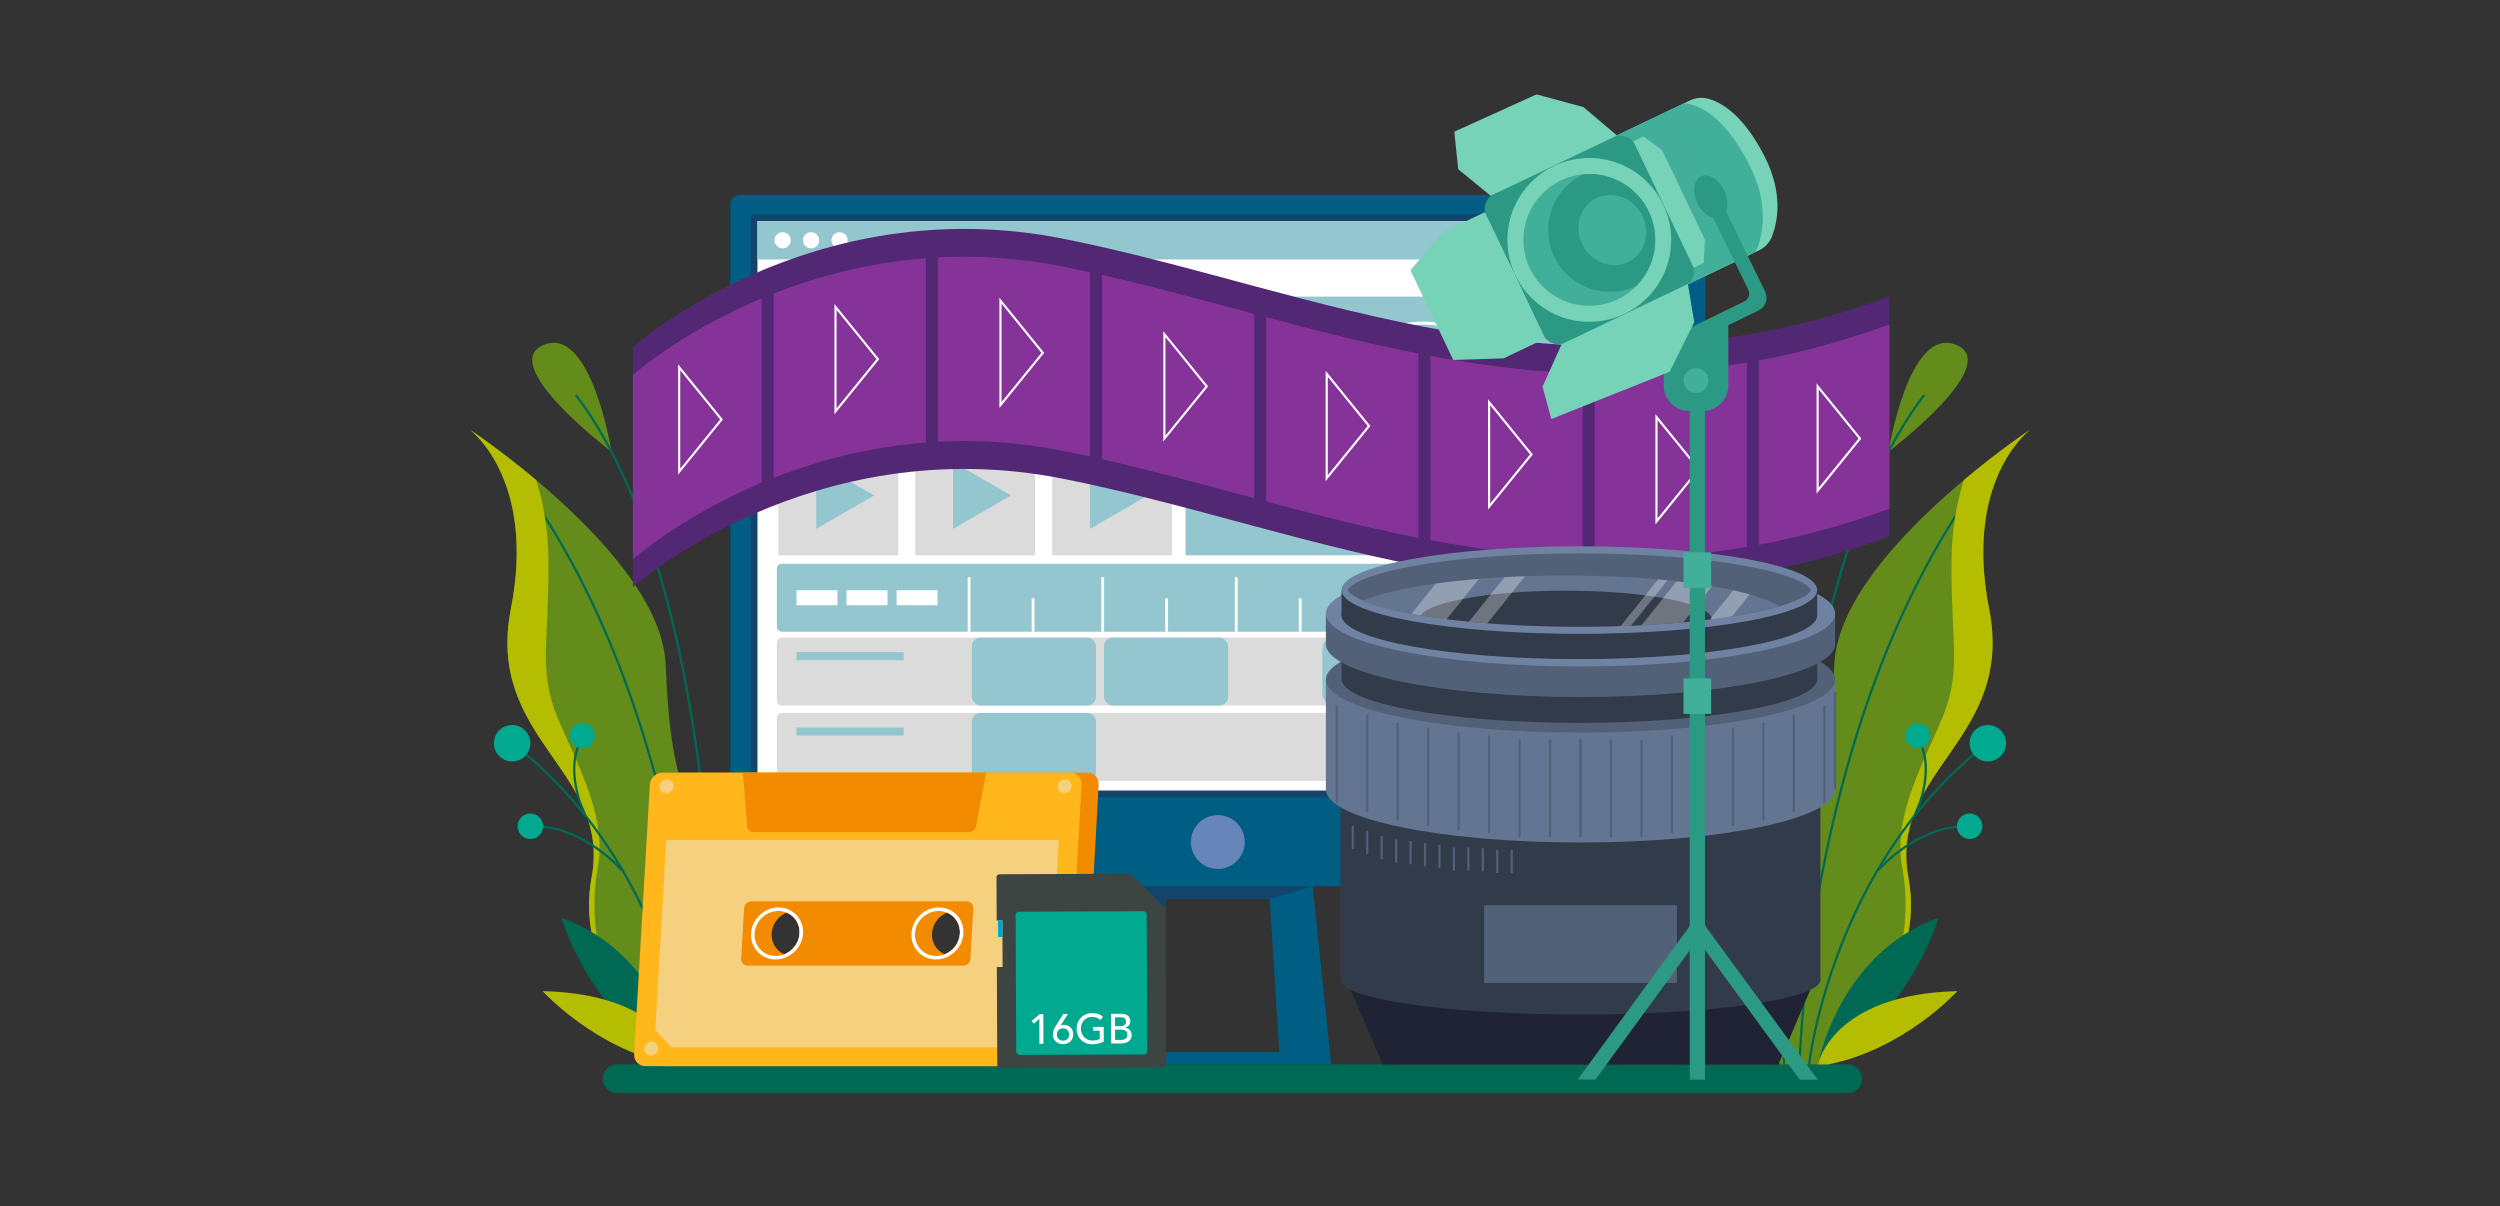 <?xml version="1.0" encoding="UTF-8"?><svg id="Layer_1" xmlns="http://www.w3.org/2000/svg" viewBox="0 0 2280 1100"><rect x="0" y="0" width="2280" height="1100" fill="#333333" stroke="none"/><defs><style>.cls-1{fill:#13456c;}.cls-2{fill:#f38b00;}.cls-3{stroke:#536178;}.cls-3,.cls-4,.cls-5,.cls-6,.cls-7{fill:none;stroke-miterlimit:10;}.cls-3,.cls-7{stroke-width:1.94px;}.cls-8{fill:#d5e9f2;}.cls-9{fill:#522773;}.cls-10{fill:#006954;}.cls-11{fill:#b4bd00;}.cls-4{stroke:#006954;stroke-width:2.07px;}.cls-12{fill:#323b49;}.cls-13{fill:#6686b9;}.cls-14{fill:#3d4543;}.cls-15{fill:#dbdbdb;}.cls-16{fill:#202334;}.cls-5{stroke-width:2.57px;}.cls-5,.cls-6,.cls-7{stroke:#fff;}.cls-6{stroke-width:2.73px;}.cls-17{fill:#ffb71b;}.cls-18{opacity:.3;}.cls-18,.cls-19{fill:#fff;}.cls-20{fill:#648c1a;}.cls-21{fill:#f4d07f;}.cls-22{fill:#00a98f;}.cls-23{fill:#863399;}.cls-24{fill:#00a6ce;}.cls-25{fill:#6f82a1;}.cls-26{fill:#41af9a;}.cls-27{fill:#93c6ce;}.cls-28{fill:#76d3b7;}.cls-29{fill:#647591;}.cls-30{fill:#005d83;}.cls-31{fill:#2c9985;}.cls-32{fill:#536178;}</style></defs><path class="cls-8" d="M1186.16,387.06c73.79,77.36,323.04,120.1,342.37,6.43,19.62-115.39-160.82-64.31-266.23-183.78-81.1-91.92-195.67,52.03-76.14,177.35Z"/><path class="cls-20" d="M656.56,970.77h-40.28s-33.94-25.84-57.33-67.54c0-.02-.02-.02-.02-.04-15.77-28.09-26.74-63.37-19.41-102.82,18.25-98.09-96.98-125.83-73.58-245.08,22.8-116.16-34.72-161.38-37.76-163.67,2.05,1.36,28.63,19.16,60.7,46.11,50.97,42.78,115.83,108.67,118.2,168.45,4.53,113.1,20.23,125.54,55.33,194.2,44.93,87.9-5.85,170.41-5.85,170.41Z"/><path class="cls-4" d="M638.72,970.77s-5.57-324.2-171.66-542.46"/><path class="cls-11" d="M539.51,800.36c18.25-98.09-96.98-125.83-73.58-245.08,22.8-116.16-34.72-161.38-37.76-163.67,2.05,1.36,28.63,19.16,60.7,46.11,6.1,18.56,11.16,43.28,11.35,74.49.48,80.3-10.46,100.82,11.29,149.43,21.74,48.63,41.25,87.76,33.59,129.76-7.67,41.98.33,84.08,13.83,111.79-15.77-28.09-26.74-63.37-19.41-102.82Z"/><path class="cls-20" d="M557.71,412s-18.3-115.34-61.77-97.51c-43.47,17.84,61.77,97.51,61.77,97.51Z"/><path class="cls-4" d="M652.98,970.77s12.9-425.5-127.8-610.56"/><path class="cls-4" d="M630.11,970.77s-20.55-183.74-163.05-292.93"/><circle class="cls-22" cx="467.06" cy="677.83" r="16.63"/><path class="cls-4" d="M566.9,793.42s-32.49-37.78-76.52-39.87"/><circle class="cls-22" cx="483.69" cy="753.54" r="11.63" transform="translate(-361.11 1050.34) rotate(-76.66)"/><path class="cls-4" d="M533.95,744.56s-19.03-38.63-5.32-66.72"/><circle class="cls-22" cx="531.03" cy="670.91" r="11.42" transform="translate(-231.85 1058.38) rotate(-78.56)"/><path class="cls-10" d="M622,970.77s-18.39-100.88-109.8-133.76c0,0,20.62,78.03,100.32,133.76h9.47Z"/><path class="cls-11" d="M622,970.77s-12.4-64.1-127.14-66.88c0,0,47.44,52.67,117.67,66.88h9.47Z"/><path class="cls-10" d="M1685.1,996.99H562.81c-7.25,0-13.13-5.88-13.13-13.13h0c0-7.25,5.88-13.13,13.13-13.13h1122.29c7.25,0,13.13,5.88,13.13,13.13h0c0,7.25-5.88,13.13-13.13,13.13Z"/><path class="cls-20" d="M1623.44,970.77h40.28s33.94-25.84,57.33-67.54c0-.02.02-.02.02-.04,15.77-28.09,26.74-63.37,19.41-102.82-18.25-98.09,96.98-125.83,73.58-245.08-22.8-116.16,34.72-161.38,37.76-163.67-2.05,1.36-28.63,19.16-60.7,46.11-50.97,42.78-115.83,108.67-118.2,168.45-4.53,113.1-20.23,125.54-55.33,194.2-44.93,87.9,5.85,170.41,5.85,170.41Z"/><path class="cls-4" d="M1641.28,970.77s5.57-324.2,171.66-542.46"/><path class="cls-11" d="M1740.49,800.36c-18.25-98.09,96.98-125.83,73.58-245.08-22.8-116.16,34.72-161.38,37.76-163.67-2.05,1.36-28.63,19.16-60.7,46.11-6.1,18.56-11.16,43.28-11.35,74.49-.48,80.3,10.46,100.82-11.29,149.43-21.74,48.63-41.25,87.76-33.59,129.76,7.67,41.98-.33,84.08-13.83,111.79,15.77-28.09,26.74-63.37,19.41-102.82Z"/><path class="cls-20" d="M1722.29,412s18.3-115.34,61.77-97.51c43.47,17.84-61.77,97.51-61.77,97.51Z"/><path class="cls-4" d="M1627.02,970.77s-12.9-425.5,127.8-610.56"/><path class="cls-4" d="M1649.89,970.77s20.55-183.74,163.05-292.93"/><circle class="cls-22" cx="1812.94" cy="677.83" r="16.63"/><path class="cls-4" d="M1713.1,793.42s32.49-37.78,76.52-39.87"/><circle class="cls-22" cx="1796.31" cy="753.54" r="11.63" transform="translate(412.71 2124.75) rotate(-67.5)"/><path class="cls-4" d="M1746.05,744.56s19.03-38.63,5.32-66.72"/><circle class="cls-22" cx="1748.97" cy="670.91" r="11.42" transform="translate(37.86 1433.22) rotate(-45)"/><path class="cls-10" d="M1658,970.77s18.39-100.88,109.8-133.76c0,0-20.62,78.03-100.32,133.76h-9.47Z"/><path class="cls-11" d="M1658,970.77s12.4-64.1,127.14-66.88c0,0-47.44,52.67-117.67,66.88h-9.47Z"/><rect class="cls-30" x="666.07" y="177.71" width="889.16" height="630.52" rx="8.41" ry="8.41"/><rect class="cls-1" x="844.8" y="35.26" width="531.69" height="852.14" transform="translate(1571.98 -649.33) rotate(90)"/><rect class="cls-19" x="690.81" y="201.69" width="839.69" height="519.27"/><path class="cls-30" d="M1197.16,808.23h-173.03l-5.48,52.84-11.41,109.71h206.8l-16.89-162.54ZM1054.58,959.54l7-111.18,1.82-28.91h94.51l.02.37,8.79,139.71h-112.14Z"/><polygon class="cls-1" points="1197.16 808.23 1157.93 819.83 1157.9 819.46 1063.4 819.46 1061.58 848.37 1018.66 861.06 1024.14 808.23 1197.16 808.23"/><circle class="cls-13" cx="1110.65" cy="767.93" r="24.56"/><rect class="cls-27" x="690.81" y="201.69" width="839.69" height="34.93"/><circle class="cls-19" cx="713.76" cy="219.15" r="7.39"/><circle class="cls-19" cx="739.71" cy="219.15" r="7.39"/><circle class="cls-19" cx="765.66" cy="219.15" r="7.39"/><rect class="cls-27" x="1081.23" y="270.51" width="431.55" height="235.95"/><rect class="cls-15" x="709.87" y="270.51" width="109.3" height="109.3"/><polygon class="cls-27" points="797.16 325.16 744.39 294.7 744.39 355.63 797.16 325.16"/><rect class="cls-15" x="709.87" y="397.16" width="109.3" height="109.3"/><polygon class="cls-27" points="797.16 451.81 744.39 421.35 744.39 482.28 797.16 451.81"/><rect class="cls-15" x="834.73" y="397.16" width="109.3" height="109.3"/><polygon class="cls-27" points="922.01 451.81 869.25 421.35 869.25 482.28 922.01 451.81"/><rect class="cls-15" x="834.73" y="270.51" width="109.3" height="109.3"/><polygon class="cls-27" points="922.01 325.16 869.25 294.7 869.25 355.63 922.01 325.16"/><rect class="cls-15" x="959.59" y="270.51" width="109.3" height="109.3"/><polygon class="cls-27" points="1046.87 325.16 994.11 294.7 994.11 355.63 1046.87 325.16"/><rect class="cls-15" x="959.59" y="397.16" width="109.3" height="109.3"/><polygon class="cls-27" points="1046.87 451.81 994.11 421.35 994.11 482.28 1046.87 451.81"/><polygon class="cls-19" points="1344.63 388.49 1262.52 341.08 1262.52 435.9 1344.63 388.49"/><circle class="cls-6" cx="1297.69" cy="388.49" r="81.95" transform="translate(105.38 1031.39) rotate(-45)"/><circle class="cls-6" cx="1297.69" cy="388.49" r="93.79" transform="translate(105.38 1031.39) rotate(-45)"/><rect class="cls-27" x="708.51" y="514.18" width="804.27" height="61.94" rx="4.36" ry="4.36"/><rect class="cls-15" x="708.51" y="581.48" width="804.27" height="61.94" rx="4.36" ry="4.36"/><rect class="cls-27" x="726.41" y="594.76" width="97.73" height="7.32"/><rect class="cls-27" x="1006.81" y="581.48" width="113.19" height="61.94" rx="7.95" ry="7.95"/><rect class="cls-27" x="1205.92" y="581.48" width="199.1" height="61.94" rx="10.54" ry="10.54"/><rect class="cls-27" x="886.35" y="581.48" width="113.19" height="61.94" rx="7.95" ry="7.95"/><rect class="cls-15" x="708.51" y="650.21" width="804.27" height="61.94" rx="4.36" ry="4.36"/><rect class="cls-27" x="726.41" y="663.48" width="97.73" height="7.32"/><rect class="cls-27" x="886.35" y="650.21" width="113.19" height="61.94" rx="7.95" ry="7.95"/><rect class="cls-19" x="726.41" y="538.32" width="37.34" height="13.67"/><rect class="cls-19" x="772.05" y="538.32" width="37.34" height="13.67"/><rect class="cls-19" x="817.69" y="538.32" width="37.34" height="13.67"/><line class="cls-5" x1="883.81" y1="526.39" x2="883.81" y2="576.13"/><line class="cls-5" x1="942.13" y1="545.76" x2="942.13" y2="576.13"/><line class="cls-5" x1="1005.63" y1="526.39" x2="1005.63" y2="576.13"/><line class="cls-5" x1="1063.96" y1="545.76" x2="1063.96" y2="576.13"/><line class="cls-5" x1="1127.46" y1="526.39" x2="1127.46" y2="576.13"/><line class="cls-5" x1="1185.79" y1="545.76" x2="1185.79" y2="576.13"/><line class="cls-5" x1="1249.28" y1="526.39" x2="1249.28" y2="576.13"/><line class="cls-5" x1="1307.61" y1="545.76" x2="1307.61" y2="576.13"/><line class="cls-5" x1="1371.11" y1="526.39" x2="1371.11" y2="576.13"/><line class="cls-5" x1="1492.94" y1="526.39" x2="1492.94" y2="576.13"/><line class="cls-5" x1="1429.44" y1="545.76" x2="1429.44" y2="576.13"/><rect class="cls-27" x="706.37" y="247.88" width="84.46" height="11.94"/><rect class="cls-27" x="807.38" y="247.88" width="84.46" height="11.94"/><rect class="cls-27" x="908.39" y="247.88" width="84.46" height="11.94"/><rect class="cls-27" x="1009.4" y="247.88" width="84.46" height="11.94"/><path class="cls-9" d="M577.2,535.46s162.22-144.68,392.65-98.8c230.43,45.88,454.3,161.36,753.32,52.74v-218.9c-299.02,108.62-522.89-6.86-753.32-52.74-230.43-45.88-392.65,98.8-392.65,98.8v218.89Z"/><path class="cls-23" d="M577.2,510.05s162.22-144.68,392.65-98.8c230.43,45.88,454.3,161.36,753.32,52.74v-168.08c-299.02,108.62-522.89-6.86-753.32-52.74-230.43-45.88-392.65,98.8-392.65,98.8v168.08Z"/><rect class="cls-9" x="694.65" y="259.34" width="10.93" height="186.03"/><rect class="cls-9" x="844.39" y="228.38" width="10.93" height="186.04"/><rect class="cls-9" x="994.13" y="241.95" width="10.93" height="186.04"/><rect class="cls-9" x="1143.87" y="276.61" width="10.93" height="186.03"/><rect class="cls-9" x="1293.61" y="311.76" width="10.93" height="186.03"/><rect class="cls-9" x="1443.36" y="330.56" width="10.93" height="186.03"/><rect class="cls-9" x="1593.1" y="316.78" width="10.93" height="186.03"/><polygon class="cls-7" points="658.03 382.56 619.41 334.97 619.41 430.15 658.03 382.56"/><polygon class="cls-7" points="800.59 327.55 761.98 279.95 761.98 375.14 800.59 327.55"/><polygon class="cls-7" points="1100.54 352.35 1061.93 304.76 1061.93 399.95 1100.54 352.35"/><polygon class="cls-7" points="1396.68 414.42 1358.06 366.82 1358.06 462.01 1396.68 414.42"/><polygon class="cls-7" points="1696.29 399.95 1657.67 352.35 1657.67 447.54 1696.29 399.95"/><polygon class="cls-7" points="951.04 321.82 912.42 274.23 912.42 369.42 951.04 321.82"/><polygon class="cls-7" points="1248.57 388.49 1209.96 340.9 1209.96 436.08 1248.57 388.49"/><polygon class="cls-7" points="1549.32 427.98 1510.7 380.39 1510.7 475.58 1549.32 427.98"/><polygon class="cls-16" points="1621.91 970.77 1260.93 970.77 1228.03 893.71 1654.82 893.71 1621.91 970.77"/><ellipse class="cls-12" cx="1441.42" cy="893.71" rx="218.8" ry="31.57"/><rect class="cls-12" x="1222.62" y="677.09" width="437.6" height="216.62"/><ellipse class="cls-29" cx="1441.42" cy="720.06" rx="232.22" ry="48.3"/><rect class="cls-29" x="1209.2" y="619.85" width="464.44" height="100.21"/><ellipse class="cls-32" cx="1441.42" cy="619.85" rx="232.22" ry="48.3"/><ellipse class="cls-12" cx="1440.4" cy="619.33" rx="216.89" ry="39.92"/><rect class="cls-12" x="1223.51" y="596.29" width="433.77" height="23.04"/><rect class="cls-32" x="1209.2" y="559.52" width="464.44" height="27.87"/><ellipse class="cls-32" cx="1441.42" cy="587.39" rx="232.22" ry="48.3"/><ellipse class="cls-25" cx="1441.42" cy="559.52" rx="232.22" ry="48.3"/><ellipse class="cls-12" cx="1440.4" cy="561.18" rx="216.89" ry="39.92"/><rect class="cls-12" x="1223.51" y="538.14" width="433.77" height="23.04"/><ellipse class="cls-25" cx="1440.4" cy="538.14" rx="216.89" ry="39.92"/><path class="cls-32" d="M1651.52,538.14c0,1.74-5.55,8.05-28.66,14.88-7.84,2.3-17.69,4.66-30.03,6.93-9.85,1.82-20.49,3.43-31.8,4.84-35.3,4.41-76.96,6.77-120.64,6.77-54.11,0-105.12-3.64-144.81-10.28-2.59-.43-5.13-.87-7.62-1.34-22-4.04-36.09-8.4-44.95-12.19-10.74-4.61-13.74-8.34-13.74-9.62,0-2.32,9.97-12.83,58.69-21.81,40.68-7.49,94.8-11.61,152.43-11.61s111.78,4.12,152.43,11.61c48.75,8.98,58.69,19.49,58.69,21.81Z"/><path class="cls-29" d="M1622.86,553.02c-7.84,2.3-17.69,4.66-30.03,6.93-4.26.79-8.69,1.53-13.24,2.24-5.96.93-12.15,1.8-18.56,2.59-.54.06-1.08.14-1.63.19-7.8.97-15.89,1.82-24.25,2.57-12.17,1.1-24.91,1.97-38.05,2.63-3.15.15-6.33.29-9.52.43-3.13.14-6.29.25-9.48.35-12.33.39-24.92.6-37.72.6-29.32,0-57.73-1.06-83.91-3.1-5.71-.45-11.3-.95-16.78-1.47-7.01-.68-13.82-1.43-20.4-2.24-8.28-1.04-16.2-2.21-23.73-3.46-2.59-.43-5.13-.87-7.62-1.34-.21-.04-.45-.08-.66-.12-21.64-4.03-35.53-8.32-44.3-12.08,15.02-6.21,38.01-11.55,66.36-15.5,12.21-1.7,25.41-3.15,39.38-4.3,7.61-.62,15.42-1.16,23.45-1.61,6.1-.33,12.33-.62,18.66-.85,11.96-.41,24.27-.64,36.85-.64,30.13,0,58.71,1.28,84.45,3.56,2.9.25,5.75.52,8.55.81,2.86.29,5.67.58,8.46.89,11.53,1.3,22.37,2.81,32.34,4.51,6.81,1.14,13.24,2.4,19.22,3.72,5.36,1.2,10.37,2.44,14.98,3.73,11.73,3.33,20.96,7.01,27.17,10.93Z"/><path class="cls-12" d="M1561.03,564.79c-35.3,4.41-76.96,6.77-120.64,6.77-54.11,0-105.12-3.64-144.81-10.28,8.73-12.73,64.56-22.56,132.11-22.56,73.63,0,133.33,11.67,133.33,26.07Z"/><path class="cls-18" d="M1348.74,527.96l-29.43,36.79c-8.28-1.04-16.2-2.21-23.73-3.46-2.59-.43-5.13-.87-7.62-1.34-.21-.04-.45-.08-.66-.12l22.06-27.58c12.21-1.7,25.41-3.15,39.38-4.3Z"/><path class="cls-18" d="M1390.85,525.5l-34.37,42.96c-5.71-.45-11.3-.95-16.78-1.47l32.49-40.64c6.1-.33,12.33-.62,18.66-.85Z"/><path class="cls-18" d="M1561.49,534.64l-26.34,32.92c-12.17,1.1-24.91,1.97-38.05,2.63l32.05-40.06c11.53,1.3,22.37,2.81,32.34,4.51Z"/><path class="cls-18" d="M1595.69,542.09l-16.1,20.11c-5.96.93-12.15,1.8-18.56,2.59-.54.06-1.08.14-1.63.19l21.31-26.63c5.36,1.2,10.37,2.44,14.98,3.73Z"/><path class="cls-18" d="M1520.7,529.24l-33.11,41.37c-3.13.14-6.29.25-9.48.35l34.04-42.54c2.9.25,5.75.52,8.55.81Z"/><line class="cls-3" x1="1441.42" y1="674.44" x2="1441.42" y2="763.45"/><line class="cls-3" x1="1469.21" y1="674.44" x2="1469.21" y2="763.45"/><line class="cls-3" x1="1497" y1="674.44" x2="1497" y2="763.45"/><line class="cls-3" x1="1524.79" y1="670.67" x2="1524.79" y2="759.68"/><line class="cls-3" x1="1552.58" y1="668.15" x2="1552.58" y2="757.16"/><line class="cls-3" x1="1580.37" y1="664.15" x2="1580.37" y2="753.16"/><line class="cls-3" x1="1608.15" y1="659.25" x2="1608.15" y2="748.27"/><line class="cls-3" x1="1635.94" y1="651.51" x2="1635.94" y2="740.52"/><line class="cls-3" x1="1663.73" y1="643.16" x2="1663.73" y2="732.17"/><line class="cls-3" x1="1673.64" y1="631.05" x2="1673.64" y2="720.06"/><line class="cls-3" x1="1441.42" y1="674.44" x2="1441.42" y2="763.45"/><line class="cls-3" x1="1413.64" y1="674.44" x2="1413.64" y2="763.45"/><line class="cls-3" x1="1385.85" y1="674.44" x2="1385.85" y2="763.45"/><line class="cls-3" x1="1358.06" y1="670.67" x2="1358.06" y2="759.68"/><line class="cls-3" x1="1330.27" y1="668.15" x2="1330.27" y2="757.16"/><line class="cls-3" x1="1302.48" y1="664.15" x2="1302.48" y2="753.16"/><line class="cls-3" x1="1274.7" y1="659.25" x2="1274.7" y2="748.27"/><line class="cls-3" x1="1246.91" y1="651.51" x2="1246.91" y2="740.52"/><line class="cls-3" x1="1219.12" y1="643.16" x2="1219.12" y2="732.17"/><line class="cls-3" x1="1233.73" y1="753.16" x2="1233.73" y2="774.3"/><line class="cls-3" x1="1246.91" y1="757.79" x2="1246.91" y2="778.93"/><line class="cls-3" x1="1260.08" y1="762.42" x2="1260.08" y2="783.56"/><line class="cls-3" x1="1273.26" y1="765.49" x2="1273.26" y2="786.63"/><line class="cls-3" x1="1286.44" y1="767.05" x2="1286.44" y2="788.19"/><line class="cls-3" x1="1299.61" y1="768.88" x2="1299.61" y2="790.02"/><line class="cls-3" x1="1312.79" y1="770.38" x2="1312.79" y2="791.52"/><line class="cls-3" x1="1325.97" y1="772.86" x2="1325.97" y2="794"/><line class="cls-3" x1="1339.14" y1="772.86" x2="1339.14" y2="794"/><line class="cls-3" x1="1352.32" y1="773.56" x2="1352.32" y2="794.7"/><line class="cls-3" x1="1365.5" y1="775.08" x2="1365.5" y2="796.22"/><line class="cls-3" x1="1378.67" y1="775.08" x2="1378.67" y2="796.22"/><rect class="cls-32" x="1353.56" y="825.57" width="175.73" height="70.84"/><path class="cls-2" d="M608.3,715.55l-14.37,245.82c-.35,6.03,4.25,10.93,10.29,10.93h372.64c6.02,0,11.2-4.9,11.53-10.93l13.6-245.82c.33-6.01-4.29-10.9-10.3-10.9h-371.85c-6.02,0-11.19,4.9-11.54,10.9ZM869.39,871.89c-11.34,0-20.02-9.21-19.38-20.56.64-11.37,10.35-20.57,21.69-20.57s20.01,9.2,19.38,20.57c-.64,11.35-10.35,20.56-21.69,20.56ZM723.11,871.89c-11.34,0-20.01-9.21-19.35-20.56.66-11.37,10.38-20.57,21.72-20.57s20,9.2,19.35,20.57c-.65,11.35-10.37,20.56-21.72,20.56Z"/><path class="cls-17" d="M592.69,715.55l-14.37,245.82c-.35,6.03,4.25,10.93,10.29,10.93h372.64c6.02,0,11.2-4.9,11.53-10.93l13.6-245.82c.33-6.01-4.29-10.9-10.3-10.9h-371.85c-6.02,0-11.19,4.9-11.54,10.9ZM853.78,871.89c-11.34,0-20.02-9.21-19.38-20.56.64-11.37,10.35-20.57,21.69-20.57s20.01,9.2,19.38,20.57c-.64,11.35-10.35,20.56-21.69,20.56ZM707.5,871.89c-11.34,0-20.01-9.21-19.35-20.56.66-11.37,10.38-20.57,21.72-20.57s20,9.2,19.35,20.57c-.65,11.35-10.37,20.56-21.72,20.56Z"/><path class="cls-2" d="M687.3,758.99h196.27c3.16,0,5.96-2.33,6.56-5.46l9.39-48.87h-221.99l3.83,48.87c.25,3.13,2.78,5.46,5.94,5.46Z"/><path class="cls-21" d="M607.69,765.99l-10.11,173.42c5.79,6.16,9.03,9.63,14.82,15.79h326.99c6.51-6.16,10.14-9.63,16.63-15.79l9.62-173.42h-357.95ZM853.78,871.89c-11.34,0-20.02-9.21-19.38-20.56.64-11.37,10.35-20.57,21.69-20.57s20.01,9.2,19.38,20.57c-.64,11.35-10.35,20.56-21.69,20.56ZM688.14,851.33c.66-11.37,10.38-20.57,21.72-20.57s20,9.2,19.35,20.57c-.65,11.35-10.37,20.56-21.72,20.56s-20.01-9.21-19.35-20.56Z"/><path class="cls-21" d="M951.38,956.34c-.19,3.49,2.48,6.33,5.96,6.33s6.47-2.83,6.67-6.33c.19-3.49-2.48-6.33-5.96-6.33s-6.47,2.83-6.67,6.33Z"/><path class="cls-21" d="M600.28,956.34c-.2,3.49-3.2,6.33-6.68,6.33s-6.15-2.83-5.95-6.33c.2-3.49,3.2-6.33,6.68-6.33s6.15,2.83,5.95,6.33Z"/><path class="cls-21" d="M964.65,717.17c-.19,3.48,2.47,6.3,5.95,6.3s6.46-2.82,6.65-6.3c.19-3.48-2.47-6.3-5.95-6.3s-6.46,2.82-6.65,6.3Z"/><path class="cls-21" d="M614.22,717.17c-.2,3.48-3.19,6.3-6.67,6.3s-6.14-2.82-5.93-6.3c.2-3.48,3.19-6.3,6.67-6.3s6.14,2.82,5.93,6.3Z"/><path class="cls-2" d="M678.62,828.29l-2.66,46.06c-.2,3.48,2.47,6.3,5.93,6.3h196.49c3.48,0,6.45-2.82,6.64-6.3l2.58-46.06c.19-3.46-2.46-6.29-5.94-6.29h-196.4c-3.46,0-6.45,2.83-6.65,6.29ZM688.14,851.33c.66-11.37,10.38-20.57,21.72-20.57s20,9.2,19.35,20.57c-.65,11.35-10.37,20.56-21.72,20.56s-20.01-9.21-19.35-20.56ZM834.4,851.33c.64-11.37,10.35-20.57,21.69-20.57s20.01,9.2,19.38,20.57c-.64,11.35-10.35,20.56-21.69,20.56s-20.02-9.21-19.38-20.56Z"/><path class="cls-19" d="M831.24,851.33c-.74,13.1,9.26,23.71,22.36,23.71s24.3-10.62,25.03-23.71c.74-13.11-9.29-23.72-22.36-23.72s-24.29,10.61-25.03,23.72ZM834.4,851.33c.64-11.37,10.35-20.57,21.69-20.57s20.01,9.2,19.38,20.57c-.64,11.35-10.35,20.56-21.69,20.56s-20.02-9.21-19.38-20.56Z"/><path class="cls-19" d="M684.98,851.33c-.75,13.1,9.25,23.71,22.34,23.71s24.31-10.62,25.06-23.71c.75-13.11-9.24-23.72-22.34-23.72s-24.31,10.61-25.06,23.72ZM688.14,851.33c.66-11.37,10.38-20.57,21.72-20.57s20,9.2,19.35,20.57c-.65,11.35-10.37,20.56-21.72,20.56s-20.01-9.21-19.35-20.56Z"/><path class="cls-28" d="M1366.57,174.99l64.86,135.86,169.12-80.75,3.56-1.71c5.5-2.59,9.75-7.16,11.96-12.8,5.08-13.12,10.44-39.26-6.84-73.08-19.91-38.99-40.47-49.84-52.38-52.71-5.22-1.2-10.67-.51-15.47,1.76l-6.1,2.91-168.7,80.52Z"/><path class="cls-26" d="M1366.57,174.99l64.86,135.86,169.12-80.75c1.02-1.52,1.85-3.14,2.49-4.9,4.99-13.4,10.02-40.19-7.81-75.25-20.56-40.33-41.44-51.74-53.45-54.83-2.17-.55-4.34-.79-6.51-.65l-168.7,80.52Z"/><path class="cls-31" d="M1452.86,232.47l48.91,100.37,102.04-49.72c6.42-3.13,9.09-10.87,5.96-17.29l-43.24-88.75-11.79,5.75,39.73,81.53c1.9,3.89.28,8.58-3.61,10.48l-83.07,40.48-43.16-88.58-11.75,5.73Z"/><path class="cls-31" d="M1540.56,374.82h12.46c12.81,0,23.2-10.39,23.2-23.2v-63.06l-58.86,27.87v35.19c0,12.81,10.39,23.2,23.2,23.2Z"/><circle class="cls-26" cx="1546.79" cy="347.1" r="11.37"/><rect class="cls-31" x="1374.21" y="143.58" width="150.42" height="150.42" rx="14.48" ry="14.48" transform="translate(47.11 645.65) rotate(-25.51)"/><polygon class="cls-28" points="1359.48 178.56 1474.71 123.56 1444.1 97.69 1401.31 86.07 1326.33 120.1 1329.89 154.33 1359.48 178.56"/><polygon class="cls-28" points="1424.13 314.02 1539.36 259.02 1545.15 293.9 1522.7 339.08 1414.79 382.14 1406.81 352.71 1424.13 314.02"/><polygon class="cls-28" points="1489.65 128.85 1544.65 244.08 1553.77 239.73 1554.93 218.7 1515.85 136.82 1498.77 124.49 1489.65 128.85"/><polygon class="cls-28" points="1354.19 193.5 1409.19 308.73 1371.25 326.84 1325.35 328.27 1286.27 246.39 1316.25 211.61 1354.19 193.5"/><circle class="cls-28" cx="1449.42" cy="218.79" r="74.69" transform="translate(269.82 1088.98) rotate(-45)"/><path class="cls-26" d="M1509.53,218.79c0,16.2-6.42,30.92-16.86,41.74-10.93,11.3-26.28,18.35-43.25,18.35-33.19,0-60.09-26.9-60.09-60.09,0-31.41,24.09-57.2,54.8-59.87,1.74-.15,3.5-.23,5.28-.23,33.19,0,60.11,26.92,60.11,60.11Z"/><path class="cls-31" d="M1509.53,218.79c0,16.2-6.42,30.92-16.86,41.74-7.39,3.56-15.69,5.57-24.46,5.57-31.1,0-56.29-25.2-56.29-56.29,0-22.47,13.18-41.88,32.22-50.89,1.74-.15,3.5-.23,5.28-.23,33.19,0,60.11,26.92,60.11,60.11Z"/><ellipse class="cls-26" cx="1470.44" cy="209.82" rx="30.31" ry="32.54" transform="translate(92.09 763.33) rotate(-30)"/><ellipse class="cls-31" cx="1560.27" cy="179.36" rx="13.55" ry="20.67" transform="translate(74.9 689.55) rotate(-25.51)"/><rect class="cls-31" x="1541.03" y="362.67" width="13.9" height="622.01"/><path class="cls-31" d="M1543.72,839.7h0c-2.92,2.13-3.56,6.22-1.43,9.14l99.12,135.85h16.4l-104.96-143.56c-2.13-2.92-6.22-3.56-9.14-1.43Z"/><path class="cls-31" d="M1552.67,839.7h0c2.92,2.13,3.56,6.22,1.43,9.14l-99.12,135.85-16.01-.26,104.57-143.3c2.13-2.92,6.22-3.56,9.14-1.43Z"/><rect class="cls-26" x="1535.37" y="503.74" width="25.22" height="32.39"/><rect class="cls-26" x="1535.37" y="618.66" width="25.22" height="32.39"/><path class="cls-14" d="M1063.04,829.49l.58,141.17c0,1.55-1.25,2.82-2.81,2.83l-148.53.61c-1.5,0-2.77-1.25-2.77-2.81l-.37-89.36,5.23-.02-.17-42.44-5.23.02-.16-39.33c0-1.55,1.25-2.82,2.75-2.83l118.57-.49c.75,0,1.44.28,2.02.8l30.08,29.89c.52.52.81,1.2.81,1.95Z"/><rect class="cls-24" x="910.17" y="839.49" width="4.07" height="15.09" transform="translate(-3.48 3.77) rotate(-.24)"/><rect class="cls-22" x="926.47" y="831.31" width="119.58" height="130.64" rx="3.12" ry="3.12" transform="translate(-3.69 4.07) rotate(-.24)"/><path class="cls-19" d="M947.87,929.08l-4.95,4.6-2.15-2.55,7.5-6.26h3.25s.11,27.04.11,27.04l-3.67.02-.09-22.85Z"/><path class="cls-19" d="M967.22,935.26h.16c.84-.41,1.83-.62,2.98-.63.97,0,1.95.16,2.94.49,1,.33,1.89.84,2.7,1.54.81.7,1.46,1.59,1.98,2.67s.77,2.36.78,3.84c0,1.5-.24,2.82-.73,3.96-.49,1.13-1.15,2.08-1.99,2.85-.84.77-1.81,1.34-2.93,1.73-1.12.39-2.31.58-3.59.59-1.27,0-2.47-.19-3.59-.59-1.12-.4-2.11-.99-2.95-1.74-.85-.76-1.52-1.68-2.02-2.74-.5-1.07-.76-2.26-.76-3.59,0-.84.06-1.6.18-2.29.12-.69.31-1.34.55-1.97.24-.63.52-1.24.85-1.84.33-.6.69-1.23,1.1-1.89l6.79-10.84,4.32-.02-6.76,10.5ZM963.86,943.49c0,.81.14,1.57.41,2.25.27.69.66,1.28,1.15,1.77.5.5,1.09.88,1.78,1.16.69.28,1.45.41,2.29.41.84,0,1.6-.15,2.29-.43.69-.28,1.28-.67,1.77-1.17.49-.5.87-1.09,1.14-1.78.26-.69.4-1.44.39-2.26,0-.81-.14-1.57-.41-2.25-.27-.69-.66-1.28-1.15-1.77-.5-.5-1.09-.88-1.78-1.16-.69-.28-1.45-.41-2.29-.41-.84,0-1.6.15-2.29.43-.69.28-1.28.67-1.77,1.17-.49.5-.87,1.09-1.14,1.78-.26.69-.4,1.44-.39,2.26Z"/><path class="cls-19" d="M1006.58,936.55l.05,13.33c-.66.41-1.41.77-2.25,1.08-.84.31-1.71.57-2.61.79-.9.22-1.82.38-2.75.49-.93.11-1.8.16-2.61.16-2.29,0-4.34-.36-6.14-1.12-1.8-.76-3.32-1.78-4.56-3.08-1.24-1.29-2.19-2.8-2.84-4.52s-.99-3.53-1-5.44c0-2.01.33-3.88,1.02-5.62.7-1.73,1.66-3.24,2.89-4.52,1.23-1.28,2.71-2.28,4.44-3.02,1.73-.73,3.62-1.1,5.69-1.11,2.5-.01,4.53.29,6.12.91,1.58.62,2.91,1.47,3.98,2.56l-2.59,2.8c-1.12-1.06-2.31-1.8-3.56-2.22-1.25-.42-2.56-.62-3.94-.61-1.55,0-2.96.3-4.2.88-1.24.58-2.31,1.36-3.2,2.33s-1.57,2.11-2.05,3.43c-.48,1.31-.71,2.71-.71,4.18,0,1.53.28,2.95.82,4.26.54,1.31,1.28,2.45,2.23,3.41.95.96,2.06,1.72,3.33,2.26,1.27.54,2.66.81,4.17.8,1.3,0,2.53-.13,3.69-.38,1.16-.25,2.14-.6,2.96-1.06l-.03-7.53-6,.02v-3.44s9.65-.04,9.65-.04Z"/><path class="cls-19" d="M1013.22,924.61l9.4-.04c1.17,0,2.26.13,3.27.41,1.01.28,1.87.69,2.6,1.23.73.54,1.3,1.24,1.73,2.09.42.85.64,1.85.64,3,0,1.55-.42,2.82-1.28,3.81-.86.98-1.98,1.71-3.35,2.17v.08c.82.05,1.58.25,2.29.62.71.37,1.33.85,1.86,1.44.52.6.94,1.29,1.25,2.08.31.79.47,1.64.47,2.56,0,1.22-.24,2.3-.73,3.23-.49.93-1.17,1.72-2.03,2.36-.86.64-1.87,1.13-3.01,1.46-1.15.34-2.38.51-3.7.51l-9.28.04-.11-27.05ZM1016.93,935.82l5.01-.02c.69,0,1.34-.08,1.95-.22.61-.14,1.15-.38,1.6-.71.46-.33.82-.76,1.09-1.27.27-.51.4-1.13.39-1.87,0-1.07-.35-2-1.04-2.78s-1.78-1.18-3.25-1.17l-5.77.02.03,8.02ZM1016.98,948.43l5.39-.02c.56,0,1.18-.06,1.85-.18.67-.12,1.3-.35,1.89-.7.58-.34,1.08-.81,1.48-1.4.4-.59.61-1.36.6-2.33,0-1.6-.53-2.81-1.58-3.6-1.05-.8-2.46-1.19-4.25-1.19l-5.43.02.04,9.4Z"/></svg>